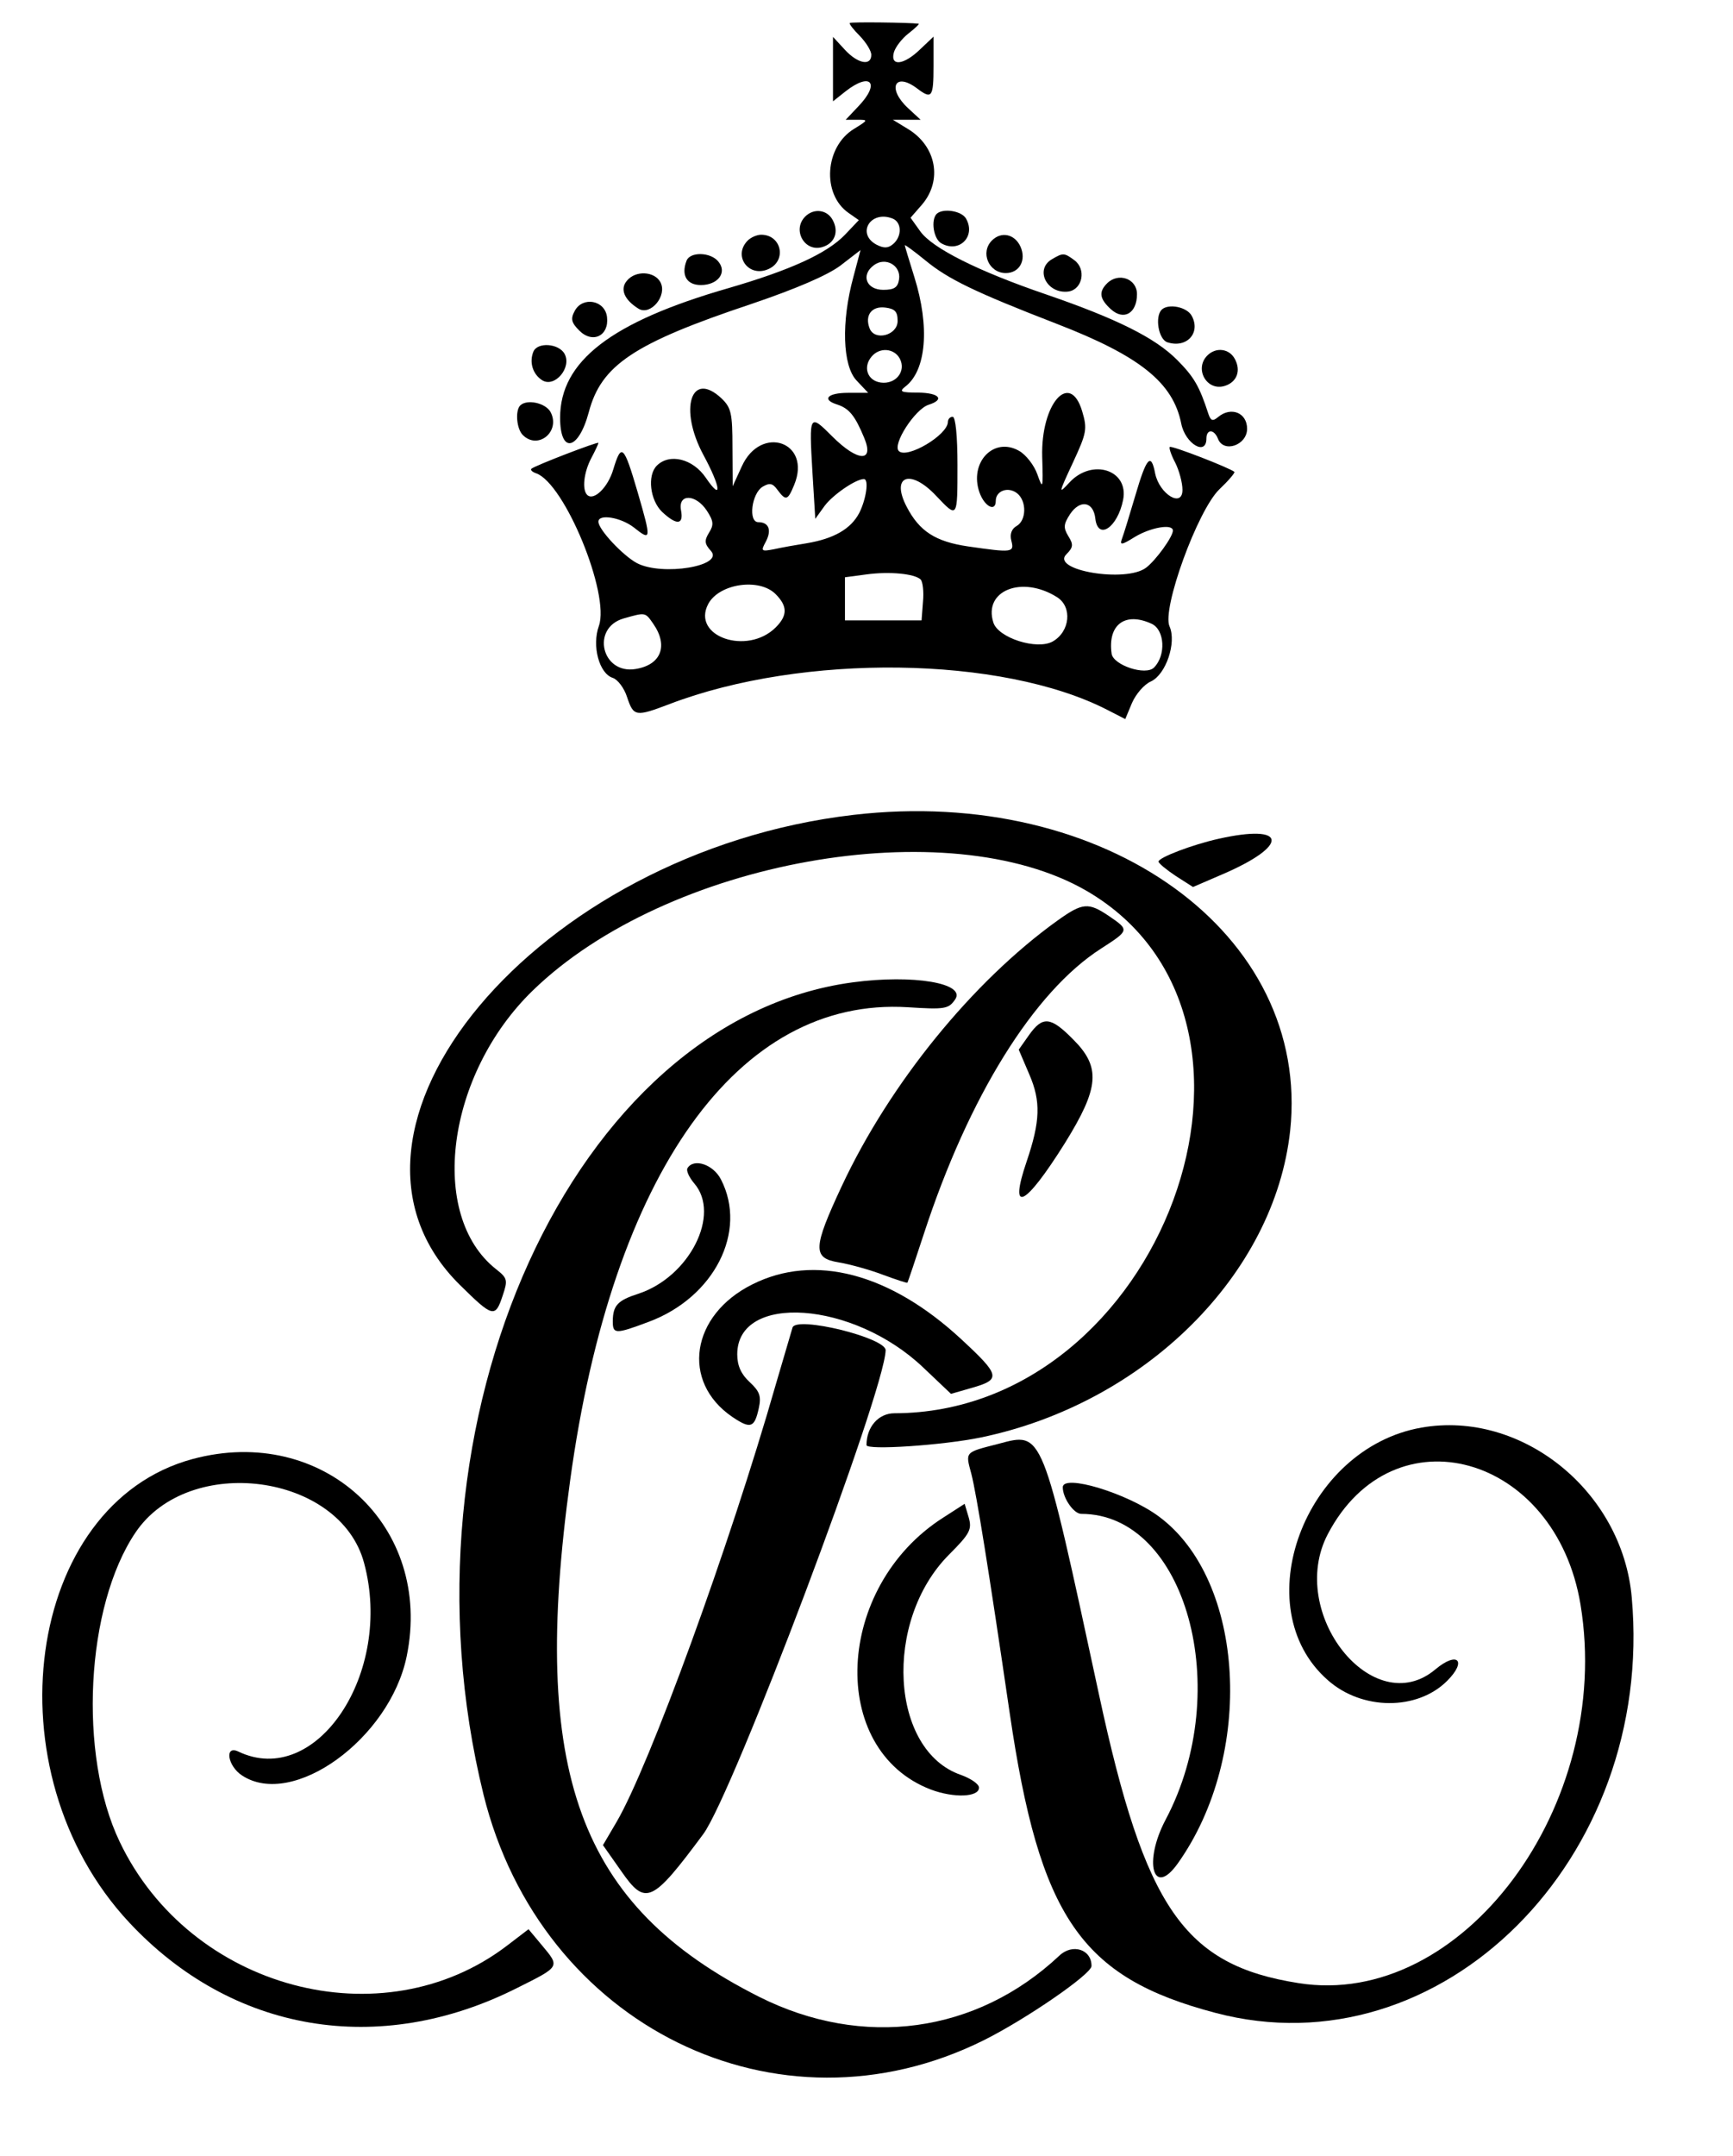 <?xml version="1.0" standalone="no"?>
<!DOCTYPE svg PUBLIC "-//W3C//DTD SVG 20010904//EN"
 "http://www.w3.org/TR/2001/REC-SVG-20010904/DTD/svg10.dtd">
<svg version="1.0" xmlns="http://www.w3.org/2000/svg"
 width="362pt" height="450pt" viewBox="0 0 362 450"
 preserveAspectRatio="xMidYMid meet">
<g transform="translate(0,450) scale(0.05,-0.05)"
fill="#000000" stroke="none">
<path d="M3550 8904 c-3 -4 16 -28 42 -54 26 -27 48 -62 48 -79 0 -48 -57 -37
-111 22 l-49 53 0 -135 0 -134 53 42 c105 82 146 34 53 -63 l-53 -56 48 0 c47
0 47 -1 -13 -38 -122 -74 -136 -272 -23 -351 l43 -30 -57 -60 c-75 -79 -230
-149 -488 -224 -490 -141 -703 -305 -703 -541 0 -153 77 -137 120 24 52 196
188 287 679 451 186 63 319 120 373 161 l83 64 -30 -113 c-51 -187 -45 -369
13 -431 l49 -52 -84 0 c-86 0 -112 -28 -45 -49 49 -16 74 -46 112 -138 44
-104 -26 -102 -133 5 -96 96 -97 94 -83 -147 l12 -197 39 54 c34 46 130 112
164 112 22 0 10 -83 -19 -141 -35 -67 -106 -108 -220 -127 -44 -7 -106 -18
-137 -25 -53 -10 -55 -8 -34 31 26 49 13 82 -31 82 -43 0 -28 120 18 148 29
17 42 15 62 -13 35 -47 43 -45 70 21 74 179 -139 253 -219 77 l-38 -83 -1 162
c0 142 -5 166 -46 205 -127 119 -179 -44 -75 -237 73 -135 79 -196 10 -95 -54
80 -152 104 -205 51 -41 -41 -28 -145 22 -193 61 -57 91 -55 79 7 -13 70 62
68 108 -2 28 -43 30 -59 9 -92 -20 -33 -19 -46 8 -76 57 -63 -203 -106 -309
-51 -58 31 -161 140 -161 173 0 34 94 18 148 -24 73 -58 74 -53 16 147 -58
198 -68 207 -102 95 -22 -75 -82 -133 -109 -106 -22 22 -14 94 17 153 17 32
30 60 30 64 0 7 -266 -95 -280 -108 -5 -5 3 -13 20 -19 119 -42 309 -505 262
-637 -30 -83 1 -199 58 -217 21 -7 48 -43 60 -81 27 -81 36 -82 178 -28 556
212 1387 201 1827 -24 l76 -39 28 67 c16 37 51 78 79 90 63 29 108 162 78 230
-33 72 117 484 208 572 38 36 66 69 63 73 -18 16 -262 111 -270 104 -4 -4 6
-34 23 -66 16 -32 30 -83 30 -113 0 -77 -96 -18 -114 68 -17 89 -36 69 -83
-92 -24 -81 -49 -163 -56 -181 -10 -27 -1 -26 55 9 67 40 158 55 158 26 0 -26
-71 -124 -112 -155 -84 -64 -400 -11 -333 56 29 29 30 41 8 76 -21 35 -20 49
7 91 42 63 98 54 106 -18 11 -93 93 -37 116 78 25 125 -129 175 -224 73 -47
-51 -46 -47 14 82 58 125 61 141 39 215 -51 171 -173 32 -167 -190 4 -134 3
-139 -20 -74 -13 38 -48 83 -77 99 -106 60 -209 -49 -165 -174 21 -59 68 -83
68 -35 0 43 53 61 90 31 40 -33 38 -113 -3 -136 -21 -12 -29 -34 -22 -61 13
-50 5 -51 -182 -24 -135 20 -202 63 -255 165 -68 130 15 161 123 46 90 -95 89
-96 89 130 0 120 -8 200 -20 200 -11 0 -20 -10 -20 -21 0 -55 -171 -156 -205
-122 -28 28 68 175 124 193 70 22 45 50 -44 51 -71 0 -80 4 -53 25 88 67 103
250 38 457 -22 70 -40 130 -40 133 0 4 39 -25 87 -64 94 -77 204 -131 548
-264 349 -135 486 -246 520 -417 17 -84 105 -136 105 -62 0 40 32 40 48 0 23
-62 122 -28 122 41 0 67 -67 94 -121 49 -23 -19 -31 -16 -41 14 -37 114 -60
154 -130 224 -92 93 -254 173 -548 274 -284 97 -476 193 -526 264 l-40 56 48
55 c86 101 60 243 -58 315 l-64 39 58 0 58 0 -53 49 c-88 82 -55 152 38 82 62
-47 69 -38 69 93 l0 123 -56 -53 c-68 -66 -125 -72 -110 -14 6 23 34 59 61 80
28 22 47 40 43 41 -39 5 -283 8 -288 3z m178 -816 c40 -15 41 -75 3 -107 -21
-18 -39 -18 -70 -2 -84 46 -24 144 67 109z m28 -254 c-5 -34 -20 -44 -66 -44
-71 0 -95 62 -39 103 48 36 114 -1 105 -59z m-6 -174 c0 -60 -96 -85 -117 -31
-21 54 8 94 65 87 41 -5 52 -17 52 -56z m9 -157 c28 -53 -17 -109 -80 -100
-55 8 -75 64 -38 108 33 40 94 36 118 -8z m87 -922 c9 -9 14 -51 10 -93 l-6
-78 -160 0 -160 0 0 90 0 90 90 12 c96 13 200 3 226 -21z m-606 -61 c50 -50
51 -89 1 -139 -119 -119 -354 -38 -282 98 46 85 213 109 281 41z m1176 -13
c65 -41 54 -144 -18 -185 -66 -37 -228 15 -248 79 -43 134 120 198 266 106z
m-1687 -111 c64 -92 33 -172 -74 -189 -141 -23 -187 171 -50 211 92 26 90 27
124 -22z m2082 0 c55 -25 61 -132 10 -183 -35 -35 -170 10 -177 58 -17 121 56
176 167 125z"/>
<path d="M3364 8096 c-56 -56 -2 -151 73 -127 51 16 68 64 42 112 -23 44 -79
51 -115 15z"/>
<path d="M3913 8107 c-25 -26 -13 -105 20 -123 74 -42 145 29 103 103 -18 33
-97 45 -123 20z"/>
<path d="M3124 7996 c-64 -64 4 -157 87 -119 77 35 54 143 -31 143 -18 0 -43
-11 -56 -24z"/>
<path d="M4144 7996 c-50 -50 -13 -136 58 -136 57 0 87 54 61 111 -24 52 -80
64 -119 25z"/>
<path d="M2868 7911 c-23 -60 1 -101 60 -101 72 0 111 53 73 98 -32 40 -119
42 -133 3z"/>
<path d="M4395 7918 c-74 -43 -21 -147 69 -135 59 9 75 94 24 131 -42 31 -47
31 -93 4z"/>
<path d="M2619 7828 c-30 -35 -11 -80 49 -117 50 -30 121 55 91 111 -25 46
-104 50 -140 6z"/>
<path d="M4625 7817 c-36 -36 -31 -65 16 -108 54 -49 109 -17 109 63 0 65 -78
92 -125 45z"/>
<path d="M2401 7702 c-18 -33 -14 -49 19 -82 56 -56 125 -22 116 56 -8 71
-102 88 -135 26z"/>
<path d="M4853 7707 c-29 -30 -13 -124 24 -136 81 -26 140 39 102 110 -20 38
-98 53 -126 26z"/>
<path d="M2228 7531 c-18 -45 -1 -95 38 -119 52 -31 123 53 93 110 -24 45
-115 51 -131 9z"/>
<path d="M5044 7516 c-56 -56 -2 -151 73 -127 51 16 68 64 42 112 -23 44 -79
51 -115 15z"/>
<path d="M2173 7307 c-21 -22 -15 -97 11 -123 64 -64 159 15 116 96 -21 38
-99 55 -127 27z"/>
<path d="M3565 5598 c-1322 -154 -2297 -1319 -1643 -1963 137 -135 147 -138
178 -44 22 65 20 73 -27 110 -286 225 -208 814 153 1164 560 543 1734 753
2315 415 918 -536 312 -2178 -804 -2180 -67 0 -117 -57 -117 -133 0 -22 318
-1 478 32 684 142 1227 680 1292 1281 87 821 -770 1441 -1825 1318z"/>
<path d="M5090 5498 c-108 -24 -250 -78 -250 -95 0 -7 33 -34 72 -60 l72 -46
123 53 c282 121 271 213 -17 148z"/>
<path d="M4418 5157 c-354 -254 -700 -679 -901 -1108 -121 -259 -123 -301 -14
-319 48 -8 131 -31 186 -52 54 -20 100 -35 102 -33 2 3 33 95 69 205 187 572
459 1010 740 1190 118 76 119 77 34 135 -87 59 -111 57 -216 -18z"/>
<path d="M3563 4899 c-1167 -156 -1928 -1829 -1543 -3391 239 -966 1229 -1453
2089 -1026 177 88 450 276 451 310 1 70 -80 96 -135 43 -346 -324 -820 -389
-1254 -171 -754 380 -957 936 -789 2156 176 1283 702 2019 1411 1975 155 -10
170 -7 197 32 48 68 -174 106 -427 72z"/>
<path d="M4299 4679 l-43 -61 44 -103 c49 -113 46 -196 -11 -364 -76 -223 -8
-191 160 77 144 232 151 317 33 434 -93 94 -126 97 -183 17z"/>
<path d="M2872 4123 c-6 -10 7 -38 28 -63 113 -130 -20 -391 -233 -461 -87
-28 -106 -49 -107 -114 0 -55 10 -56 151 -3 273 102 413 377 301 594 -32 63
-114 90 -140 47z"/>
<path d="M3143 3638 c-257 -128 -299 -406 -84 -553 77 -52 93 -46 111 36 11
50 4 70 -38 109 -36 33 -52 69 -52 116 0 257 485 223 777 -55 l116 -110 87 25
c123 35 119 52 -44 203 -298 276 -614 359 -873 229z"/>
<path d="M3311 3458 c-5 -16 -36 -122 -70 -238 -193 -674 -528 -1592 -665
-1826 l-57 -97 76 -108 c102 -147 129 -134 343 154 125 169 758 1848 762 2020
1 52 -372 144 -389 95z"/>
<path d="M5938 3040 c-489 -86 -736 -751 -391 -1054 143 -127 374 -128 499 -3
84 84 43 125 -49 48 -260 -219 -622 235 -450 564 274 523 952 335 1056 -294
138 -839 -495 -1689 -1178 -1580 -478 75 -642 313 -834 1206 -240 1113 -233
1095 -421 1045 -141 -36 -137 -32 -112 -125 22 -86 73 -403 160 -997 125 -853
297 -1105 859 -1253 943 -250 1838 642 1740 1734 -39 444 -460 783 -879 709z"/>
<path d="M805 2909 c-700 -188 -853 -1305 -266 -1934 430 -461 1045 -565 1622
-274 180 90 179 87 103 178 l-56 67 -89 -68 c-521 -398 -1325 -183 -1619 433
-174 363 -142 983 66 1291 223 331 855 247 955 -127 124 -459 -200 -944 -526
-787 -58 27 -44 -61 16 -100 212 -140 617 153 688 497 112 544 -350 970 -894
824z"/>
<path d="M4440 2791 c0 -45 46 -111 77 -111 437 0 640 -734 353 -1276 -94
-177 -53 -328 50 -184 323 453 283 1184 -80 1450 -130 96 -400 178 -400 121z"/>
<path d="M3940 2664 c-453 -289 -483 -970 -51 -1135 96 -36 201 -32 201 8 0
15 -34 38 -75 53 -296 101 -326 642 -51 919 89 89 97 106 83 156 l-17 57 -90
-58z"/>
</g>
</svg>
